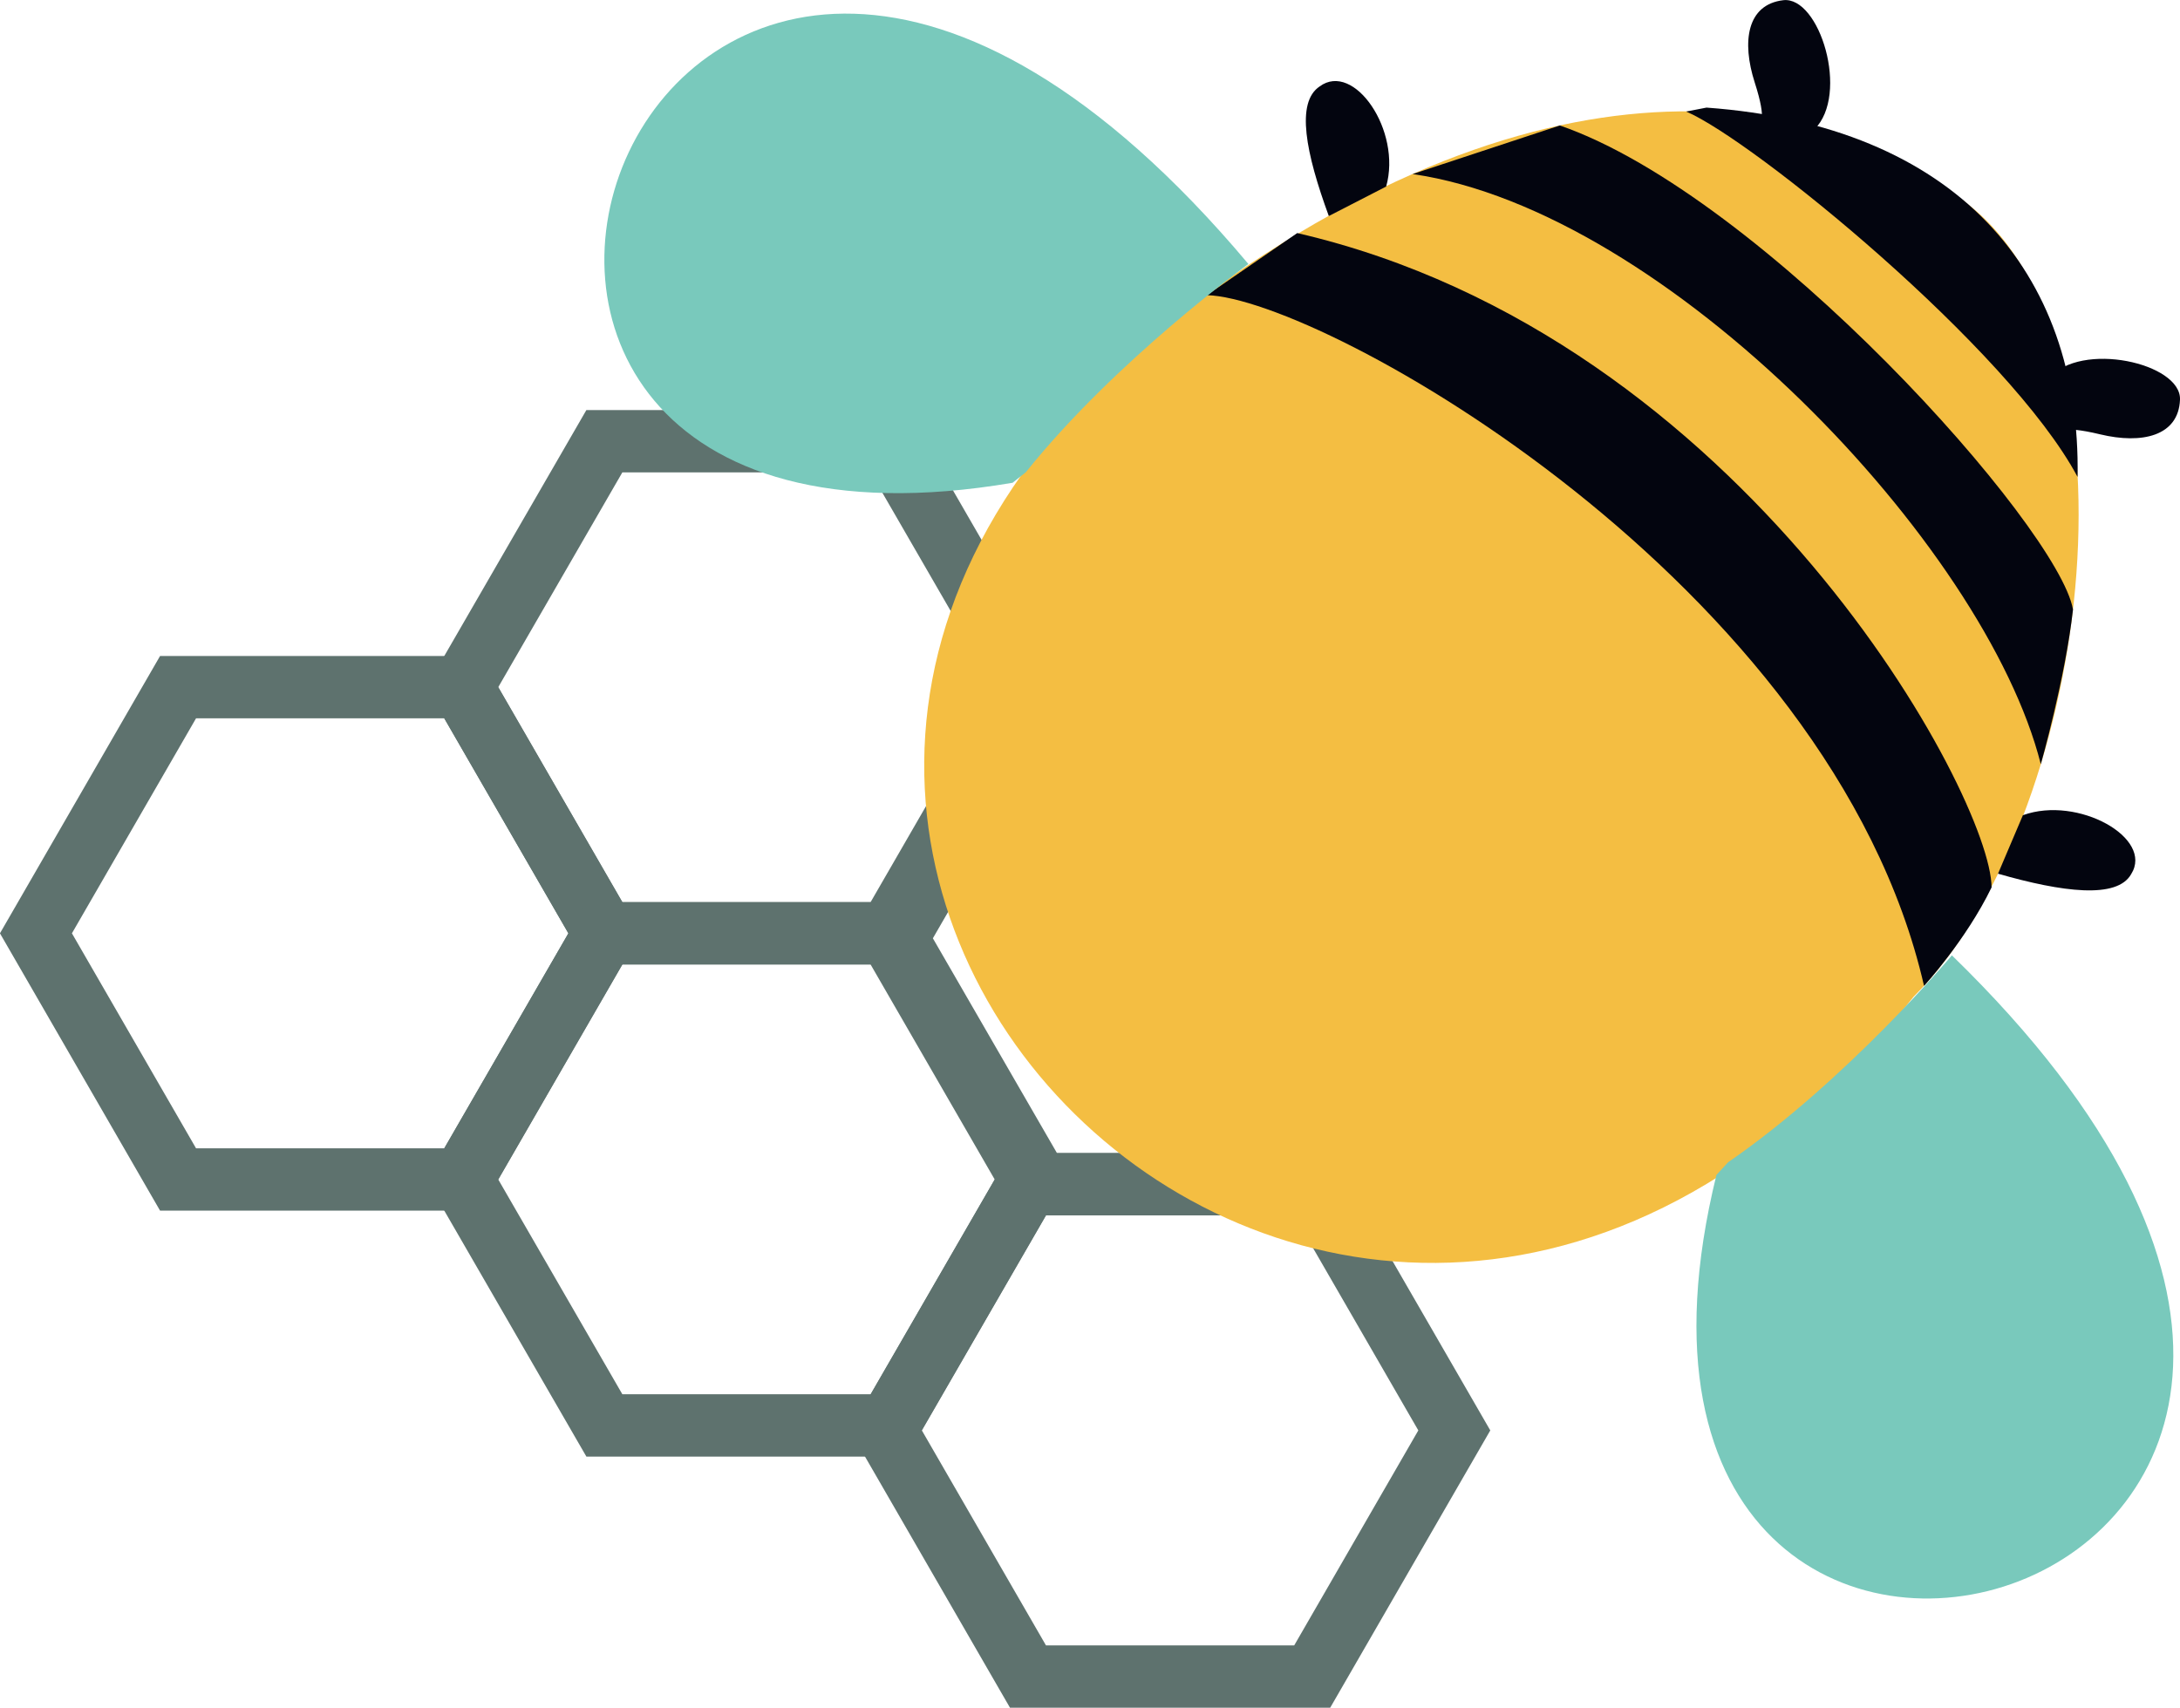 <?xml version="1.0" encoding="UTF-8"?>
<svg id="Layer_2" data-name="Layer 2" xmlns="http://www.w3.org/2000/svg" viewBox="0 0 104.93 82.21">
  <defs>
    <style>
      .cls-1 {
        fill: #03050f;
      }

      .cls-1, .cls-2, .cls-3 {
        stroke-width: 0px;
      }

      .cls-2 {
        fill: #f4be42;
      }

      .cls-3 {
        fill: #79c9bc;
      }

      .cls-4 {
        fill: none;
        stroke: #5e726e;
        stroke-miterlimit: 10;
        stroke-width: 3px;
      }
    </style>
  </defs>
  <g id="Layer_2-2" data-name="Layer 2">
    <g>
      <polygon class="cls-4" points="42.77 21.24 29.09 21.24 22.25 33.08 29.09 44.93 42.77 44.93 49.61 33.08 42.77 21.24"/>
      <polygon class="cls-4" points="22.25 33.08 8.57 33.08 1.73 44.93 8.57 56.78 22.25 56.78 29.09 44.93 22.25 33.08"/>
      <polygon class="cls-4" points="42.77 44.93 29.09 44.93 22.25 56.78 29.09 68.62 42.77 68.62 49.61 56.78 42.77 44.93"/>
      <polygon class="cls-4" points="63.69 33.32 50.01 33.32 43.17 45.17 50.01 57.01 63.69 57.01 70.53 45.17 63.69 33.32"/>
      <polygon class="cls-4" points="63.16 57.01 49.48 57.01 42.64 68.86 49.48 80.71 63.16 80.71 70 68.86 63.16 57.01"/>
      <g>
        <path class="cls-2" d="M57.43,14.63c-34.41,25.41,7.68,67.5,34.68,33.35,8.47-8.47,11.38-31.24,2.65-38.12-5.82-4.76-18.93-8.82-37.33,4.76Z"/>
        <path class="cls-1" d="M58.09,14.21c5.53.13,30.07,13.84,34.52,33.25,0,0,2.02-2.2,3.25-4.74,0-4.31-11.86-26.51-33.42-31.5l-4.35,2.99Z"/>
        <path class="cls-1" d="M68,8.38c12.22,1.77,27.56,17.83,30.23,28.41,0,0,1.18-4.14,1.55-7.45-.7-3.97-14.93-19.92-24.7-23.3l-7.09,2.34Z"/>
        <path class="cls-1" d="M81.16,5.37c3.21,1.36,15.55,11.42,18.84,17.59.17-9.91-5.89-16.91-17.86-17.78l-.98.19Z"/>
        <path class="cls-1" d="M97.38,39.24c2.63-.95,6.3,1.1,5.2,2.84-.68,1.21-3.31.87-6.41-.02l1.2-2.82Z"/>
        <path class="cls-1" d="M66.72,8.98c.76-2.69-1.55-6.04-3.2-4.82-1.16.77-.67,3.21.44,6.24l2.76-1.42Z"/>
        <path class="cls-1" d="M87.33,6.23c1.71-1.68.25-6.43-1.5-6.22s-2,2-1.37,3.96.21,1.92.21,1.92l2.67.34Z"/>
        <path class="cls-1" d="M98.61,18.22c1.54-1.83,6.39-.74,6.32,1.02s-1.84,2.15-3.84,1.67-1.93-.06-1.93-.06l-.55-2.63Z"/>
        <path class="cls-3" d="M82.62,56.55c-8.57,34.89,43.62,20.81,11.33-10.56,0,0-5.07,6.04-10.77,9.96l-.55.6Z"/>
        <path class="cls-3" d="M48.74,23.24c-35.42,6.03-17.61-45,11.35-10.53,0,0-6.39,4.62-10.71,10.02l-.64.51Z"/>
      </g>
    </g>
  </g>
</svg>